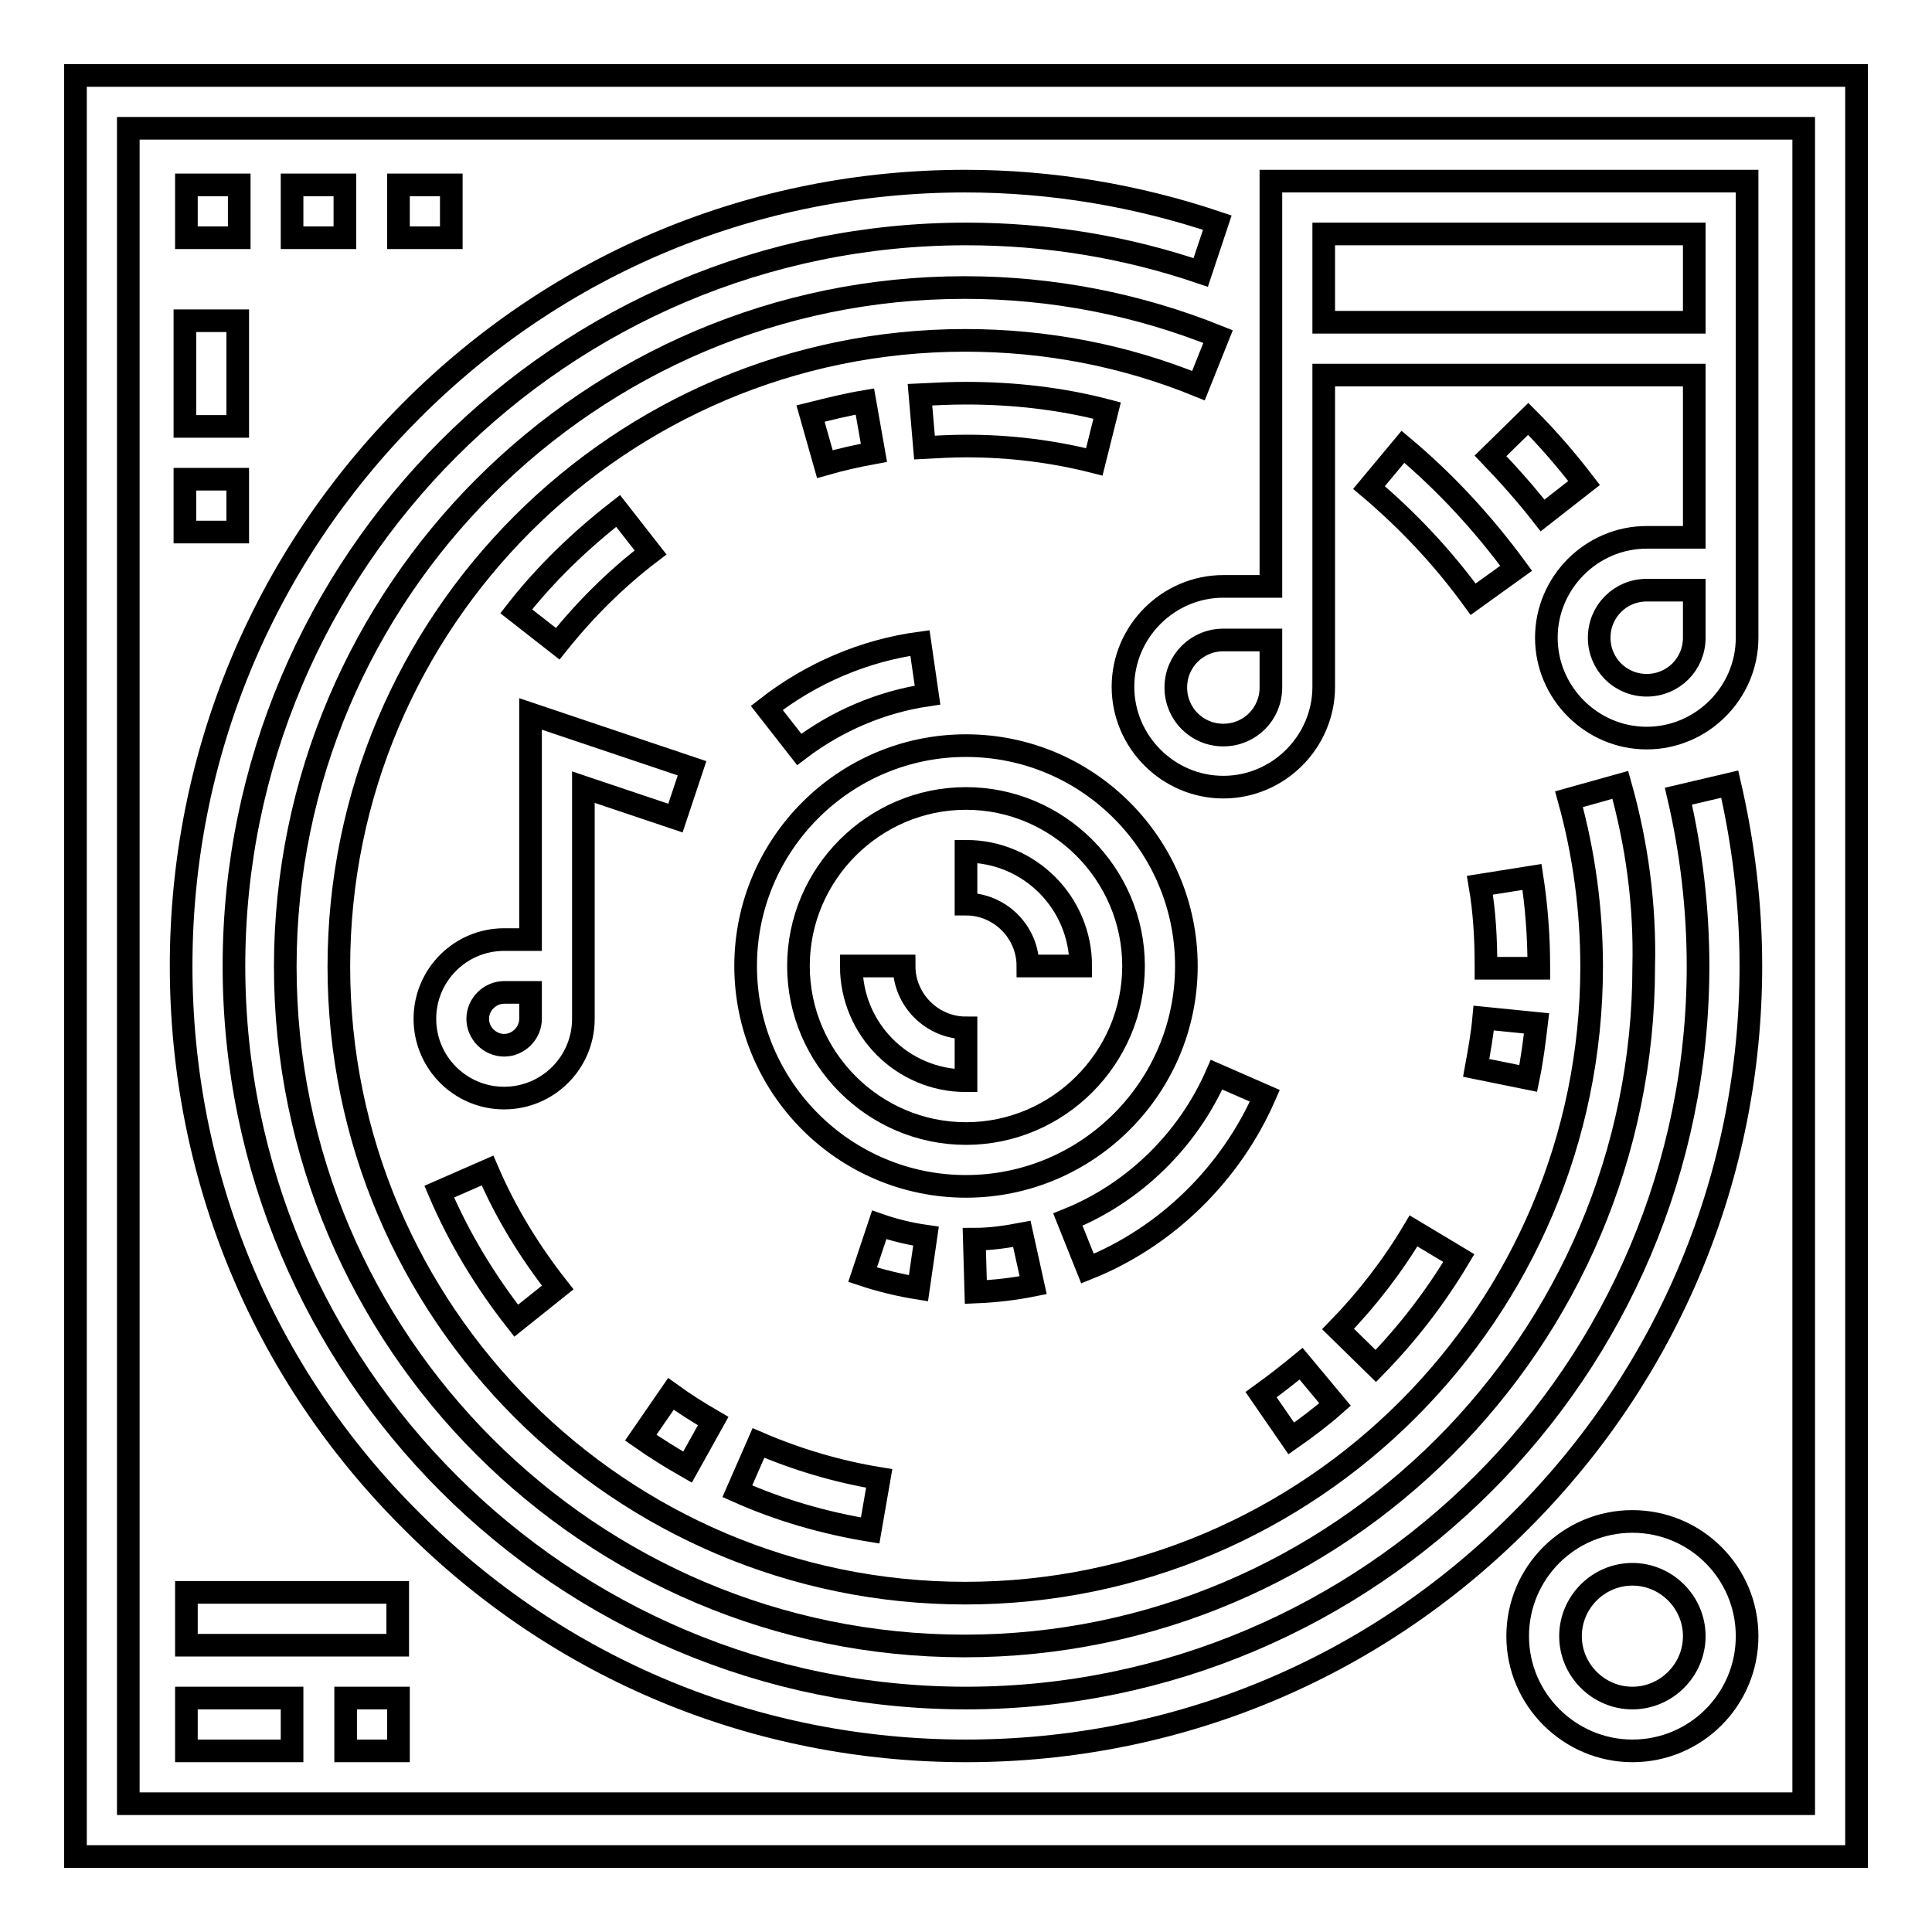 <?xml version="1.0" encoding="utf-8"?>
<!-- Svg Vector Icons : http://www.onlinewebfonts.com/icon -->
<!DOCTYPE svg PUBLIC "-//W3C//DTD SVG 1.1//EN" "http://www.w3.org/Graphics/SVG/1.1/DTD/svg11.dtd">
<svg version="1.1" xmlns="http://www.w3.org/2000/svg" xmlns:xlink="http://www.w3.org/1999/xlink" x="0px" y="0px" viewBox="0 0 256 256" enable-background="new 0 0 256 256" xml:space="preserve">
<g> <path stroke-width="3" fill-opacity="0" stroke="#000000"  d="M10,10v236h236V10H10z M239,239H17V17h222V239L239,239z"/> <path stroke-width="3" fill-opacity="0" stroke="#000000"  d="M38.7,24.5h7v7h-7V24.5z M24.7,24.5h7v7h-7V24.5z M52.8,24.5h7v7h-7V24.5z M24.7,225h14v7h-14V225z  M45.8,225h7v7h-7V225z M24.7,211h28v7h-28V211z M229.2,103.9l-6.8,1.6c1.7,7.3,2.6,14.9,2.6,22.5c0,53.5-43.5,97-97,97 c-53.5,0-97-43.5-97-97s43.5-97,97-97c10.7,0,21.1,1.7,31.1,5.1l2.2-6.6c-10.7-3.6-22-5.5-33.4-5.5c-27.8,0-53.9,10.8-73.5,30.5 S24,100.2,24,128s10.8,53.9,30.5,73.5C74.1,221.2,100.2,232,128,232s53.9-10.8,73.5-30.5c19.6-19.6,30.5-45.8,30.5-73.5 C232,119.8,231,111.7,229.2,103.9L229.2,103.9z M202.5,55.5l-5,4.9c2.4,2.5,4.8,5.2,6.9,7.9l5.5-4.3 C207.6,61,205.1,58.1,202.5,55.5z"/> <path stroke-width="3" fill-opacity="0" stroke="#000000"  d="M214.7,104l-6.8,1.9c2,7.2,3,14.7,3,22.2c0,45.7-37.2,83-83,83c-45.7,0-83-37.2-83-83s37.2-83,83-83 c10.7,0,21.1,2,30.9,6l2.6-6.5c-10.7-4.3-22-6.5-33.6-6.5c-49.6,0-90,40.4-90,90s40.4,90,90,90s90-40.4,90-90 C218,119.9,216.9,111.8,214.7,104z M185.9,59.2l-4.5,5.4c5.2,4.4,9.8,9.3,13.8,14.8l5.7-4.1C196.5,69.3,191.5,63.9,185.9,59.2z"/> <path stroke-width="3" fill-opacity="0" stroke="#000000"  d="M128,98.8c-16.1,0-29.2,13.1-29.2,29.2c0,16.1,13.1,29.2,29.2,29.2s29.2-13.1,29.2-29.2 S144.1,98.8,128,98.8z M128,150.2c-12.2,0-22.2-10-22.2-22.2c0-12.2,10-22.2,22.2-22.2c12.2,0,22.2,10,22.2,22.2 C150.2,140.2,140.2,150.2,128,150.2z M168.4,24v53.7h-6.3c-7.3,0-13.3,6-13.3,13.3c0,7.3,6,13.3,13.3,13.3c7.3,0,13.3-6,13.3-13.3 V49.7h49.1v21.5h-6.3c-7.3,0-13.3,6-13.3,13.3c0,7.3,6,13.3,13.3,13.3s13.3-6,13.3-13.3V24H168.4z M168.4,91.1 c0,3.5-2.8,6.3-6.3,6.3c-3.5,0-6.3-2.8-6.3-6.3c0-3.5,2.8-6.3,6.3-6.3h6.3V91.1z M224.5,84.5c0,3.5-2.8,6.3-6.3,6.3 s-6.3-2.8-6.3-6.3s2.8-6.3,6.3-6.3h6.3V84.5z M224.5,42.7h-49.1V31h49.1V42.7z M70.3,94.6v29.9h-3.5c-5.8,0-10.5,4.7-10.5,10.5 c0,5.8,4.7,10.5,10.5,10.5c5.8,0,10.5-4.7,10.5-10.5v-30.7l12.2,4.1l2.2-6.6L70.3,94.6z M70.3,135c0,1.9-1.6,3.5-3.5,3.5 c-1.9,0-3.5-1.6-3.5-3.5c0-1.9,1.6-3.5,3.5-3.5h3.5V135z M216.3,201.6c-8.4,0-15.2,6.8-15.2,15.2S208,232,216.3,232 c8.4,0,15.2-6.8,15.2-15.2S224.7,201.6,216.3,201.6z M216.3,225c-4.5,0-8.2-3.7-8.2-8.2c0-4.5,3.7-8.2,8.2-8.2 c4.5,0,8.2,3.7,8.2,8.2C224.5,221.3,220.8,225,216.3,225z M24.5,42.5h7v14h-7V42.5z M24.5,63.5h7v7h-7V63.5z M196.6,134.9 c-0.2,2.2-0.6,4.4-1,6.6l6.9,1.4c0.5-2.4,0.8-4.8,1.1-7.3L196.6,134.9z M203,116.2l-6.9,1.1c0.6,3.5,0.8,7.1,0.8,10.7l0,0.3l7,0 l0-0.3C203.9,124.1,203.6,120.1,203,116.2L203,116.2z M187.3,163.1c-2.8,4.7-6.2,9.1-10,13l5,4.9c4.2-4.3,7.9-9.1,11-14.3 L187.3,163.1L187.3,163.1z M172.4,180.7c-1.7,1.4-3.5,2.8-5.3,4.1l4,5.8c2-1.4,4-2.9,5.8-4.5L172.4,180.7L172.4,180.7z M88.9,184.7 l-4,5.8c2,1.4,4.1,2.7,6.2,3.9l3.4-6.1C92.6,187.2,90.7,186,88.9,184.7z M100.5,191.2l-2.8,6.4c5.6,2.5,11.5,4.2,17.6,5.2l1.2-6.9 C111,195,105.6,193.4,100.5,191.2L100.5,191.2z M64.6,155.1l-6.4,2.8c2.6,6.1,6.1,11.9,10.2,17.1l5.5-4.4 C70.2,165.9,67,160.7,64.6,155.1z M128,52.1c-2,0-4.1,0.1-6.1,0.2l0.6,7c1.8-0.1,3.7-0.2,5.6-0.2c5.7,0,11.4,0.7,16.9,2.1l1.7-6.8 C140.6,52.8,134.3,52.1,128,52.1z M114.6,53.2c-2.4,0.4-4.8,1-7.2,1.6l1.9,6.7c2.1-0.6,4.3-1.1,6.5-1.5L114.6,53.2z M81.9,67.7 c-5,3.9-9.6,8.3-13.5,13.3l5.5,4.3c3.6-4.5,7.7-8.6,12.3-12.1L81.9,67.7z M121.9,85.2c-7.4,1-14.4,4-20.3,8.6l4.3,5.5 c5-3.8,10.9-6.3,17-7.2L121.9,85.2z M116.5,162.3l-2.2,6.6c2.4,0.8,4.9,1.4,7.4,1.8l1-6.9C120.6,163.5,118.5,163,116.5,162.3z  M135.4,163.5c-2.1,0.4-4.2,0.7-6.3,0.7l0.2,7c2.5-0.1,5.1-0.4,7.6-0.9L135.4,163.5L135.4,163.5z M161.2,142.4 c-3.8,8.7-11,15.7-19.7,19.2l2.6,6.5c10.5-4.2,19-12.6,23.5-22.9L161.2,142.4L161.2,142.4z"/> <path stroke-width="3" fill-opacity="0" stroke="#000000"  d="M119.8,128h-7c0,8.4,6.8,15.2,15.2,15.2v-7C123.5,136.2,119.8,132.5,119.8,128z M128,112.8v7 c4.5,0,8.2,3.7,8.2,8.2h7C143.2,119.6,136.4,112.8,128,112.8L128,112.8z"/></g>
</svg>